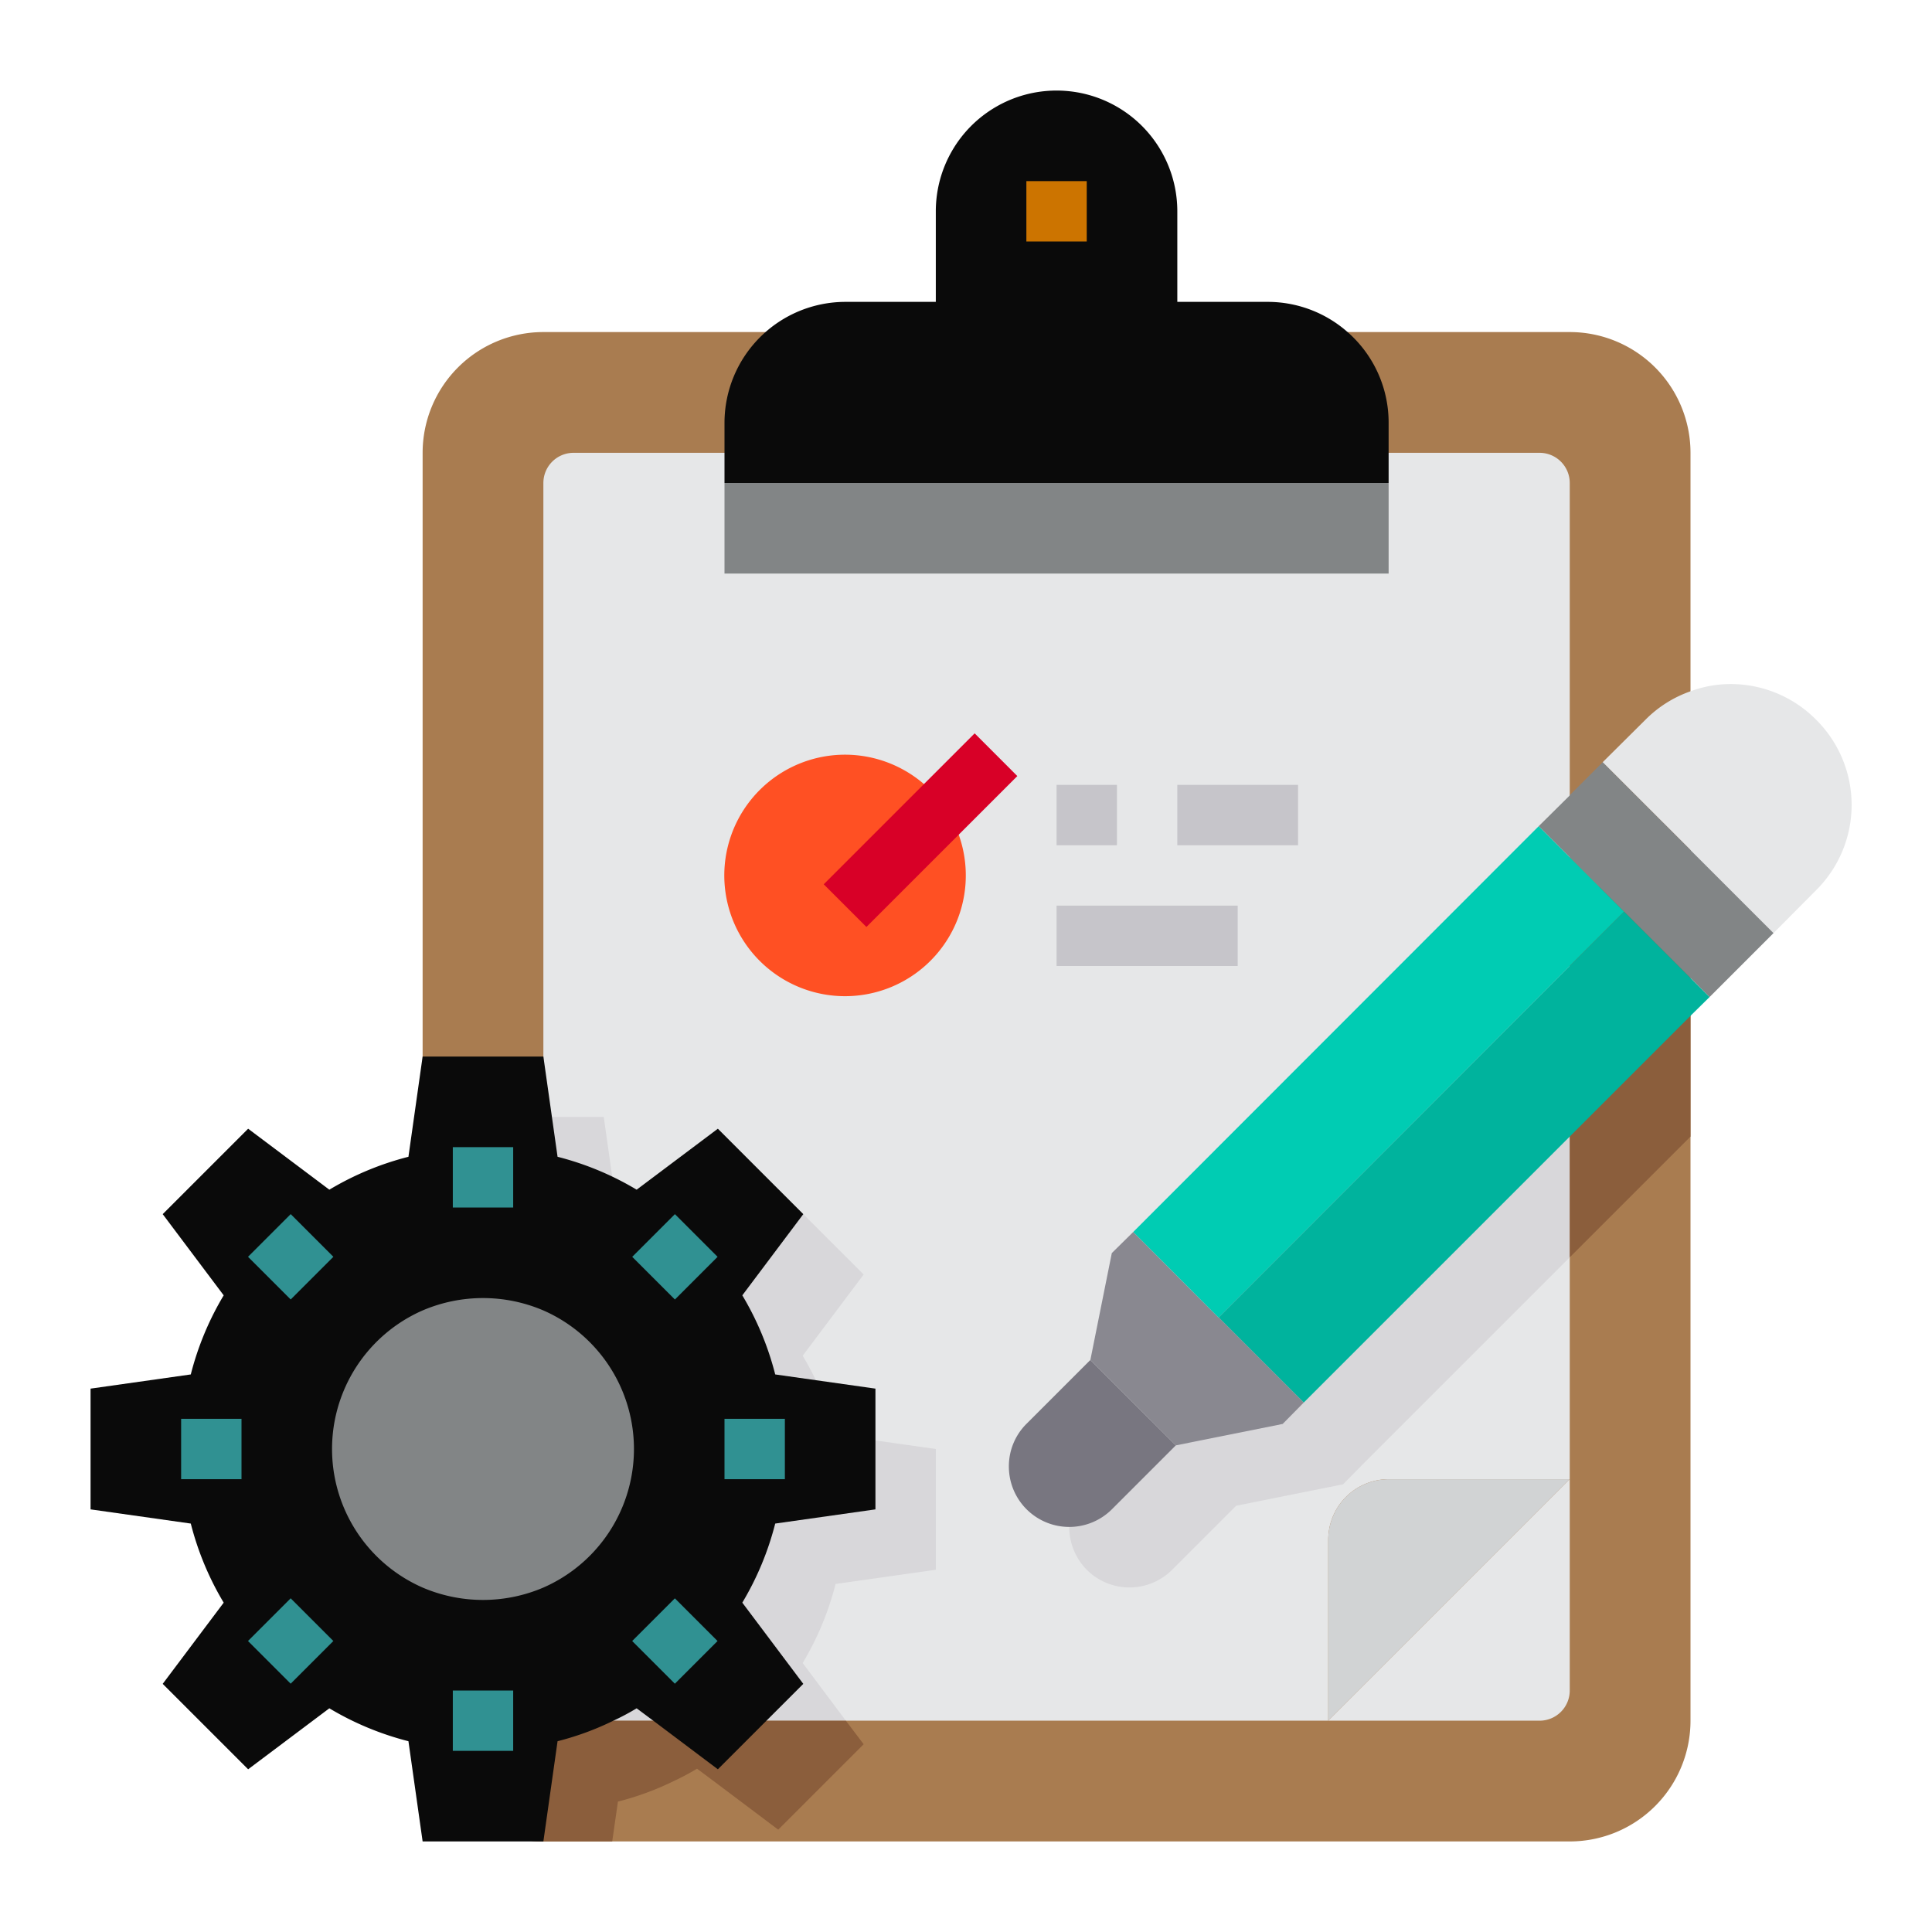 <svg xmlns="http://www.w3.org/2000/svg" version="1.1" xmlns:xlink="http://www.w3.org/1999/xlink" width="512" height="512" x="0" y="0" viewBox="0 0 64 64" style="enable-background:new 0 0 512 512" xml:space="preserve" class=""><g><path fill="#a97c50" d="M56 15v42a4 4 0 0 1-4 4H18a4 4 0 0 1-2.4-.8 3.774 3.774 0 0 1-.73-.71A4.026 4.026 0 0 1 14 57V15a4 4 0 0 1 4-4h34a4 4 0 0 1 4 4z" opacity="1" data-original="#a97c50" class=""></path><path fill="#e6e7e8" d="M52 16v33h-6a2.006 2.006 0 0 0-2 2v6H19a1 1 0 0 1-1-1V16a1 1 0 0 1 1-1h32a1 1 0 0 1 1 1z" opacity="1" data-original="#e6e7e8" class=""></path><path fill="#d8d7da" d="m38.83 43.51-.71 3.54L36 49.17A2.016 2.016 0 0 0 36 52a2 2 0 0 0 2.83 0l2.12-2.12 3.54-.71.7-.71L52 41.65v-11.3z" opacity="1" data-original="#d8d7da" class=""></path><path fill="#8b5e3c" d="m56 26.35-4 3.998V41.65l4-4z" opacity="1" data-original="#8b5e3c"></path><path fill="#d8d7da" d="M27.68 52.47a9.8 9.8 0 0 1-1.09 2.62L28.02 57H19a1 1 0 0 1-1-1V37h2l.47 3.32a9.8 9.8 0 0 1 2.62 1.09l2.69-2.02 2.83 2.83-2.02 2.69a9.8 9.8 0 0 1 1.09 2.62L31 48v4z" opacity="1" data-original="#d8d7da" class=""></path><path fill="#e6e7e8" d="M60.16 23.84a3.986 3.986 0 0 0-2.82-1.18 3.825 3.825 0 0 0-1.34.24 3.924 3.924 0 0 0-1.49.94l-1.42 1.41L56 28.16l2.75 2.75 1.41-1.42a3.978 3.978 0 0 0 0-5.65z" opacity="1" data-original="#e6e7e8" class=""></path><path fill="#828586" d="m56 28.16-2.91-2.91L52 26.34v.01l-1.03 1.02L52 28.4l1.8 1.8 2.2 2.2.63.63 2.12-2.12z" opacity="1" data-original="#ffa733" class=""></path><path fill="#d1d3d4" d="m52 49-8 8v-6a2.006 2.006 0 0 1 2-2z" opacity="1" data-original="#d1d3d4" class=""></path><path fill="#e6e7e8" d="M52 49v7a1 1 0 0 1-1 1h-7z" opacity="1" data-original="#e6e7e8" class=""></path><path fill="#787680" d="M38.95 47.88 36.83 50a2 2 0 0 1-3.41-1.42 1.983 1.983 0 0 1 .58-1.41l2.12-2.12z" opacity="1" data-original="#787680" class=""></path><path fill="#898890" d="m43.19 46.46-.7.71-3.54.71-2.83-2.83.71-3.54.71-.7 2.82 2.83h.01z" opacity="1" data-original="#898890" class=""></path><path fill="#00ccb3" d="m52 28.4-1.03-1.03-13.43 13.44 2.82 2.83h.01L52 32l1.8-1.8z" opacity="1" data-original="#00ccb3" class=""></path><path fill="#00b39d" d="m56 32.4-2.2-2.2L52 32 40.37 43.64l2.82 2.82L52 37.65l4-4 .63-.62z" opacity="1" data-original="#00b39d" class=""></path><path fill="#ff5023" d="M31.28 26.72A4 4 0 1 1 28 25a4.009 4.009 0 0 1 3.28 1.72z" opacity="1" data-original="#ff5023" class=""></path><path fill="#828586" d="M24 16h22v3H24z" opacity="1" data-original="#ffa733" class=""></path><path fill="#0a0a0a" d="M44.64 11A4 4 0 0 0 42 10h-3V7a4 4 0 1 0-8 0v3h-3a4.009 4.009 0 0 0-4 4v2h22v-2a3.984 3.984 0 0 0-1.36-3z" opacity="1" data-original="#ff9811" class=""></path><path fill="#8b5e3c" d="M28.61 57.78 27.39 59l-1.61 1.61L23.64 59l-.55-.41a8.141 8.141 0 0 1-.77.41 9.492 9.492 0 0 1-1.85.68L20.28 61H18a4 4 0 0 1-2.4-.8l-.07-.52c-.22-.06-.45-.12-.66-.19A4.026 4.026 0 0 1 14 57V40.86a8.956 8.956 0 0 1 1.53-.54L16 37h2v19a1 1 0 0 0 1 1h9.02z" opacity="1" data-original="#8b5e3c"></path><path fill="#0a0a0a" d="M25.68 50.47a9.8 9.8 0 0 1-1.09 2.62l2.02 2.69L25.39 57l-1.61 1.61L21.64 57l-.55-.41a8.141 8.141 0 0 1-.77.41 9.492 9.492 0 0 1-1.85.68L18 61h-4l-.47-3.32a9.8 9.8 0 0 1-2.62-1.09l-2.69 2.02-2.83-2.83 2.02-2.69a9.8 9.8 0 0 1-1.09-2.62L3 50v-4l3.32-.47a9.8 9.8 0 0 1 1.09-2.62l-2.02-2.69 2.83-2.83 2.69 2.02a9.8 9.8 0 0 1 2.62-1.09L14 35h4l.47 3.32a9.8 9.8 0 0 1 2.62 1.09l2.69-2.02 2.83 2.83-2.02 2.69a9.8 9.8 0 0 1 1.09 2.62L29 46v4z" opacity="1" data-original="#ff9811" class=""></path><path fill="#828586" d="M18 43.41a5.083 5.083 0 0 0-4 0 5.011 5.011 0 0 0 0 9.18 5.083 5.083 0 0 0 4 0 5.011 5.011 0 0 0 0-9.18z" opacity="1" data-original="#ffd422" class=""></path><path fill="#cc7400" d="M34 6h2v2h-2z" opacity="1" data-original="#cc7400" class=""></path><g fill="#ee8700"><path d="M15 38h2v2h-2zM8.216 41.633l1.414-1.414 1.414 1.414-1.414 1.414zM6 47h2v2H6zM8.215 54.36l1.414-1.414 1.414 1.414-1.414 1.414zM15 56h2v2h-2zM20.942 54.361l1.414-1.414 1.414 1.414-1.414 1.414zM24 47h2v2h-2zM20.943 41.634l1.414-1.414 1.414 1.414-1.414 1.414z" fill="#309192" opacity="1" data-original="#ee8700" class=""></path></g><path fill="#d80027" d="m27.287 29.293 5-5 1.413 1.415-4.999 4.999z" opacity="1" data-original="#d80027" class=""></path><path fill="#c6c5ca" d="M35 26h2v2h-2zM39 26h4v2h-4zM35 30h6v2h-6z" opacity="1" data-original="#c6c5ca" class=""></path></g></svg>